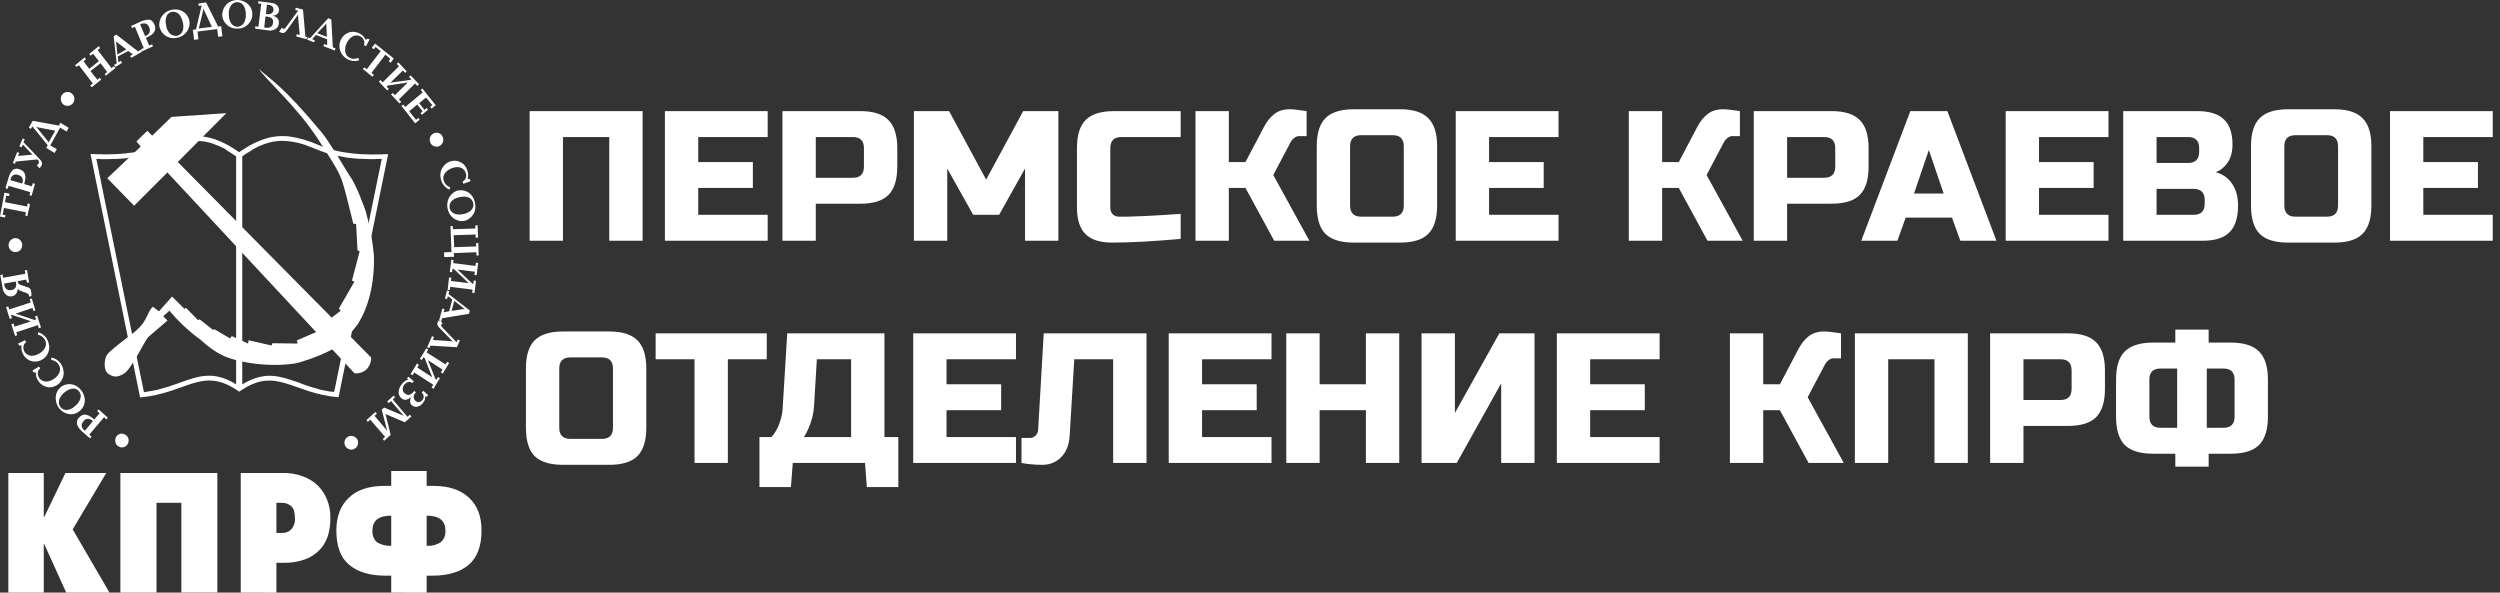 <svg width="270" height="64" viewBox="0 0 270 64" fill="none" xmlns="http://www.w3.org/2000/svg">
<rect x="0" y="0" width="270" height="64" fill="#333333" stroke="none"/>
<g clip-path="url(#clip0_864_4708)">
<path fill-rule="evenodd" clip-rule="evenodd" d="M12.55 47.17C12.6 47.088 12.667 47.017 12.745 46.961C12.824 46.906 12.912 46.867 13.006 46.847C13.099 46.828 13.195 46.828 13.289 46.847C13.382 46.867 13.471 46.905 13.549 46.961C13.633 47.008 13.706 47.074 13.763 47.152C13.82 47.231 13.861 47.321 13.882 47.416C13.919 47.613 13.88 47.816 13.772 47.984C13.721 48.068 13.654 48.14 13.574 48.195C13.494 48.251 13.404 48.288 13.309 48.305C13.214 48.325 13.116 48.326 13.021 48.306C12.926 48.287 12.835 48.249 12.755 48.193C12.675 48.141 12.607 48.071 12.556 47.989C12.505 47.908 12.471 47.816 12.458 47.72C12.423 47.531 12.455 47.336 12.55 47.17ZM10.175 45.312L10.751 44.648L10.493 44.402L10.642 44.214L10.921 44.459L11.384 44.875L11.642 45.103L11.493 45.291L11.235 45.063L9.642 46.943L9.882 47.17L9.734 47.34L9.476 47.131L8.9 46.628C8.661 46.436 8.471 46.188 8.345 45.905C8.294 45.769 8.284 45.621 8.317 45.479C8.349 45.337 8.423 45.208 8.529 45.11C8.609 45.007 8.711 44.923 8.826 44.864C8.935 44.807 9.056 44.775 9.179 44.77C9.333 44.794 9.483 44.839 9.624 44.904C9.824 45.018 10.01 45.155 10.179 45.312H10.175ZM10.027 45.482C9.955 45.4 9.865 45.336 9.765 45.294C9.656 45.238 9.533 45.218 9.412 45.237C9.325 45.256 9.242 45.292 9.168 45.344C9.095 45.397 9.033 45.463 8.985 45.54C8.916 45.611 8.867 45.699 8.841 45.795C8.815 45.891 8.813 45.993 8.836 46.09C8.907 46.264 9.023 46.416 9.172 46.527L10.027 45.482ZM8.126 43.831C8.328 43.674 8.493 43.473 8.607 43.241C8.692 43.072 8.73 42.882 8.716 42.692C8.698 42.531 8.634 42.379 8.532 42.255C8.44 42.14 8.317 42.054 8.179 42.009C8.004 41.952 7.817 41.952 7.642 42.009C7.396 42.078 7.168 42.201 6.974 42.37C6.753 42.54 6.574 42.76 6.451 43.014C6.378 43.187 6.346 43.375 6.36 43.563C6.387 43.715 6.45 43.858 6.543 43.979C6.624 44.074 6.724 44.15 6.836 44.203C6.948 44.255 7.07 44.282 7.193 44.282C7.548 44.255 7.881 44.094 8.126 43.831ZM8.589 44.398C8.392 44.565 8.156 44.676 7.904 44.72C7.634 44.764 7.358 44.732 7.105 44.626C6.828 44.524 6.583 44.347 6.398 44.112C6.212 43.877 6.09 43.595 6.045 43.296C5.989 43.023 6.008 42.74 6.102 42.479C6.185 42.226 6.334 42.002 6.534 41.831C6.733 41.661 6.975 41.549 7.232 41.51C7.5 41.46 7.776 41.487 8.031 41.586C8.306 41.699 8.549 41.882 8.737 42.117C8.931 42.344 9.065 42.618 9.126 42.913C9.183 43.191 9.163 43.48 9.069 43.747C8.973 44.009 8.805 44.236 8.585 44.402L8.589 44.398ZM3.505 40.021L4.211 39.583L4.342 39.793C4.271 39.843 4.212 39.908 4.167 39.983C4.123 40.059 4.095 40.143 4.084 40.23C4.063 40.424 4.109 40.618 4.215 40.78C4.308 40.931 4.443 41.05 4.604 41.12C4.776 41.205 4.97 41.232 5.158 41.196C5.403 41.147 5.636 41.05 5.844 40.91C6.106 40.733 6.312 40.482 6.437 40.187C6.483 40.049 6.497 39.901 6.478 39.756C6.459 39.612 6.408 39.473 6.328 39.352C6.238 39.217 6.12 39.104 5.982 39.022C5.843 38.94 5.689 38.891 5.529 38.879L5.547 38.615C5.758 38.653 5.959 38.734 6.138 38.855C6.316 38.975 6.469 39.133 6.586 39.316C6.736 39.543 6.831 39.803 6.865 40.075C6.907 40.361 6.861 40.652 6.734 40.91C6.615 41.175 6.428 41.402 6.194 41.568C5.96 41.72 5.693 41.81 5.416 41.832C5.135 41.834 4.859 41.757 4.617 41.61C4.375 41.463 4.178 41.251 4.045 40.997C3.918 40.759 3.861 40.49 3.879 40.22H3.618L3.505 40.021ZM1.968 37.1L2.71 36.739L2.823 36.966C2.748 37.009 2.684 37.069 2.636 37.141C2.587 37.213 2.556 37.295 2.544 37.382C2.503 37.568 2.529 37.764 2.618 37.931C2.689 38.092 2.814 38.221 2.971 38.293C3.14 38.39 3.333 38.437 3.526 38.427C3.777 38.4 4.018 38.316 4.233 38.181C4.514 38.036 4.742 37.803 4.883 37.516C4.945 37.384 4.974 37.239 4.967 37.093C4.96 36.947 4.918 36.806 4.844 36.681C4.763 36.539 4.652 36.418 4.519 36.325C4.387 36.233 4.236 36.172 4.077 36.146L4.113 35.882C4.319 35.937 4.512 36.034 4.681 36.168C4.85 36.301 4.991 36.469 5.095 36.659C5.224 36.905 5.3 37.176 5.317 37.454C5.324 37.741 5.253 38.024 5.112 38.271C4.973 38.522 4.767 38.726 4.519 38.861C4.274 38.996 3.998 39.061 3.72 39.048C3.446 39.048 3.179 38.955 2.961 38.785C2.716 38.62 2.528 38.381 2.424 38.101C2.311 37.86 2.278 37.587 2.332 37.324L2.053 37.306L1.968 37.1ZM3.356 34.7L1.279 34.006L1.187 34.024L1.297 34.364L1.06 34.444L0.95 34.122L0.767 33.514L0.654 33.175L0.894 33.099L1.003 33.42L3.321 32.661L3.208 32.318L3.431 32.242L3.54 32.582L3.724 33.189L3.833 33.511L3.611 33.587L3.505 33.254L1.689 33.876L3.745 34.559L3.893 34.501L3.784 34.18L4.024 34.086L4.116 34.425L4.321 35.033L4.43 35.372L4.19 35.448L4.098 35.108L1.767 35.886L1.858 36.207L1.636 36.283L1.526 35.962L1.321 35.336L1.23 35.015L1.47 34.939L1.562 35.282L3.356 34.7ZM0.336 30.001L2.745 29.564L2.671 29.202L2.911 29.163L2.985 29.524L3.077 30.149L3.152 30.493L2.911 30.529L2.826 30.196L1.929 30.363C1.923 30.414 1.929 30.466 1.945 30.516C1.96 30.565 1.986 30.61 2.021 30.648C2.09 30.712 2.172 30.757 2.261 30.782L3.06 31.046C3.142 31.076 3.214 31.13 3.267 31.201C3.319 31.272 3.351 31.358 3.356 31.447C3.396 31.621 3.409 31.8 3.395 31.978L3.155 32.036V31.996C3.148 31.989 3.143 31.98 3.14 31.97C3.137 31.959 3.136 31.949 3.137 31.939C3.12 31.863 3.099 31.805 3.063 31.787C2.987 31.705 2.891 31.646 2.784 31.617L2.261 31.429C2.192 31.413 2.128 31.38 2.074 31.334C2.019 31.289 1.976 31.231 1.947 31.165H1.929C1.931 31.283 1.906 31.399 1.855 31.505C1.816 31.629 1.745 31.74 1.65 31.826C1.553 31.92 1.429 31.98 1.297 31.996C1.148 32.031 0.992 32.017 0.851 31.957C0.71 31.889 0.588 31.784 0.498 31.653C0.382 31.485 0.307 31.29 0.279 31.085L0.092 30.044L0.035 29.701L0.279 29.64L0.336 30.001ZM0.449 30.627C0.484 31.14 0.728 31.386 1.191 31.328C1.293 31.327 1.393 31.298 1.482 31.245C1.57 31.192 1.642 31.116 1.692 31.024C1.768 30.823 1.768 30.6 1.692 30.399L0.449 30.627ZM1.689 25.718C1.787 25.72 1.884 25.742 1.974 25.785C2.063 25.827 2.143 25.888 2.208 25.964C2.275 26.033 2.326 26.117 2.358 26.209C2.39 26.3 2.403 26.398 2.395 26.495C2.396 26.594 2.377 26.693 2.338 26.784C2.3 26.876 2.244 26.958 2.173 27.026C2.101 27.095 2.016 27.147 1.924 27.18C1.832 27.213 1.733 27.226 1.636 27.218C1.541 27.221 1.447 27.202 1.36 27.162C1.273 27.123 1.196 27.064 1.134 26.99C1.065 26.918 1.011 26.832 0.976 26.737C0.941 26.643 0.925 26.542 0.929 26.441C0.93 26.342 0.951 26.245 0.993 26.157C1.034 26.068 1.095 25.989 1.169 25.927C1.237 25.857 1.318 25.802 1.407 25.766C1.497 25.73 1.593 25.713 1.689 25.718ZM3.102 22.663L3.028 22.985L2.971 23.325L2.731 23.289L2.805 22.927L0.428 22.457L0.279 23.18L0.594 23.238L0.537 23.495L0 23.386L0.48 20.806L1.018 20.918L0.982 21.181L0.668 21.124L0.537 21.832L2.929 22.306L2.985 21.962L3.226 22.02L3.18 22.363L3.102 22.663ZM2.614 19.88L3.448 20.126L3.54 19.783L3.78 19.859L3.671 20.198L3.505 20.824L3.413 21.145L3.18 21.073L3.272 20.751L0.926 20.068L0.834 20.39L0.594 20.332L0.685 19.989L0.908 19.266C0.977 18.963 1.11 18.679 1.297 18.434C1.398 18.328 1.53 18.257 1.672 18.229C1.815 18.202 1.963 18.221 2.095 18.283C2.221 18.32 2.34 18.377 2.448 18.453C2.547 18.533 2.623 18.637 2.671 18.756C2.727 18.901 2.753 19.056 2.745 19.212C2.721 19.438 2.677 19.662 2.614 19.88ZM2.392 19.822C2.43 19.717 2.457 19.608 2.473 19.497C2.468 19.369 2.429 19.244 2.36 19.136C2.237 18.999 2.075 18.907 1.897 18.872C1.807 18.841 1.711 18.834 1.617 18.85C1.524 18.867 1.435 18.906 1.36 18.966C1.227 19.096 1.142 19.27 1.12 19.457L2.392 19.822ZM3.487 16.692L2.473 15.611L2.335 15.904L2.095 15.81L2.448 14.957L2.671 15.051L2.54 15.355L4.264 17.162C4.363 17.254 4.444 17.363 4.505 17.484C4.53 17.541 4.543 17.602 4.543 17.665C4.543 17.727 4.53 17.788 4.505 17.845C4.451 17.971 4.368 18.081 4.264 18.167L3.968 17.845C4.098 17.769 4.173 17.693 4.19 17.617C4.208 17.562 4.211 17.503 4.198 17.446C4.185 17.389 4.156 17.337 4.116 17.296L4.024 17.22L1.706 17.448L1.615 17.693L1.392 17.599L1.855 16.425L2.077 16.519L1.947 16.84L3.466 16.707L3.558 16.725L3.575 16.707L3.487 16.692ZM3.533 13.049L6.36 13.562L6.526 13.258L7.419 13.808L7.197 14.205L6.49 13.79L5.43 15.705L6.137 16.103L5.897 16.522L4.989 15.973L5.155 15.687L3.487 13.638L3.339 13.923L3.116 13.79L3.282 13.486L3.533 13.049ZM3.978 13.772L5.257 15.366L5.964 14.115L4.003 13.736L3.886 13.674L3.869 13.692L3.978 13.772ZM7.773 10.121C7.85 10.182 7.912 10.26 7.957 10.348C8.002 10.437 8.027 10.535 8.031 10.634C8.037 10.734 8.024 10.833 7.993 10.928C7.961 11.022 7.912 11.109 7.847 11.184C7.715 11.328 7.535 11.417 7.342 11.431C7.149 11.445 6.959 11.384 6.808 11.259C6.667 11.119 6.581 10.93 6.568 10.728C6.557 10.633 6.566 10.536 6.595 10.444C6.623 10.352 6.671 10.268 6.734 10.197C6.799 10.119 6.878 10.056 6.968 10.011C7.057 9.965 7.154 9.939 7.253 9.933C7.348 9.922 7.444 9.933 7.534 9.966C7.624 9.998 7.706 10.051 7.773 10.121ZM9.776 7.674L10.518 8.621L10.78 8.393L10.928 8.603L10.67 8.812L10.168 9.21L9.91 9.42L9.744 9.228L10.023 9.018L8.522 7.045L8.267 7.229L8.101 7.038L8.38 6.828L8.882 6.409L9.14 6.199L9.288 6.409L9.027 6.618L9.638 7.435L10.677 6.6L10.048 5.805L9.79 6.015L9.642 5.827L9.9 5.617L10.401 5.198L10.659 4.988L10.825 5.198L10.546 5.407L12.048 7.359L12.306 7.15L12.472 7.338L12.193 7.565L11.691 7.963L11.433 8.173L11.306 8.003L11.567 7.775L10.861 6.828L9.776 7.674ZM13.853 5.505L12.719 6.109L12.793 6.734L13.072 6.564L13.182 6.792L12.458 7.229L12.327 7.001L12.606 6.85L12.274 3.911L12.571 3.741L14.906 5.548L15.203 5.379L15.312 5.606L14.164 6.25L14.055 6.04L14.351 5.87L13.853 5.505ZM12.535 4.518L12.684 5.885L13.648 5.335L12.557 4.5L12.518 4.406L12.5 4.424L12.535 4.518ZM15.761 4.103L16.114 4.919L16.429 4.786L16.521 5.013L16.206 5.147L15.63 5.411L15.316 5.563L15.224 5.335L15.521 5.183L14.57 2.892L14.256 3.043L14.164 2.798L14.486 2.657L15.171 2.335C15.452 2.207 15.754 2.135 16.061 2.125C16.32 2.125 16.524 2.296 16.673 2.639C16.725 2.752 16.756 2.875 16.765 3C16.778 3.131 16.752 3.264 16.69 3.38C16.619 3.521 16.518 3.645 16.393 3.741C16.205 3.884 15.997 3.998 15.775 4.077L15.761 4.103ZM15.669 3.893C15.778 3.866 15.88 3.814 15.966 3.741C16.069 3.661 16.141 3.548 16.171 3.419C16.209 3.237 16.176 3.046 16.079 2.888C16.048 2.797 15.994 2.716 15.923 2.652C15.851 2.589 15.765 2.546 15.673 2.527C15.487 2.509 15.3 2.548 15.136 2.639L15.669 3.893ZM17.948 2.83C18.004 3.084 18.111 3.323 18.262 3.531C18.384 3.676 18.546 3.78 18.725 3.831C18.875 3.884 19.036 3.89 19.188 3.85C19.329 3.805 19.457 3.724 19.559 3.615C19.679 3.472 19.758 3.298 19.785 3.112C19.819 2.852 19.8 2.587 19.729 2.335C19.66 2.076 19.547 1.832 19.397 1.612C19.284 1.465 19.128 1.359 18.951 1.308C18.764 1.244 18.559 1.255 18.379 1.34C18.199 1.424 18.058 1.576 17.983 1.764C17.854 2.098 17.848 2.47 17.966 2.809L17.948 2.83ZM17.241 3.022C17.183 2.765 17.189 2.498 17.259 2.245C17.334 1.967 17.482 1.716 17.687 1.518C17.897 1.306 18.159 1.156 18.446 1.084C18.737 1.003 19.043 0.997 19.337 1.066C19.601 1.137 19.844 1.273 20.043 1.464C20.225 1.656 20.358 1.891 20.432 2.147C20.5 2.402 20.494 2.672 20.414 2.924C20.343 3.189 20.201 3.428 20.004 3.615C19.795 3.828 19.532 3.98 19.245 4.052C18.956 4.143 18.647 4.15 18.354 4.07C18.09 3.999 17.848 3.863 17.648 3.672C17.464 3.485 17.33 3.252 17.259 2.997L17.241 3.022ZM22.259 0.267L23.555 2.866L23.887 2.83L24.018 3.915L23.562 3.976L23.453 3.141L21.333 3.409L21.425 4.244L20.962 4.301L20.831 3.217L21.167 3.177L21.778 0.596L21.463 0.633L21.428 0.387L21.782 0.329L22.259 0.267ZM21.951 1.084L21.467 3.072L22.88 2.903L22.025 1.063L21.986 0.929H21.951V1.084ZM24.714 1.576C24.709 1.837 24.76 2.096 24.862 2.335C24.933 2.51 25.057 2.657 25.216 2.754C25.34 2.842 25.488 2.89 25.64 2.892C25.791 2.885 25.938 2.839 26.067 2.758C26.226 2.653 26.349 2.5 26.42 2.321C26.519 2.075 26.564 1.809 26.551 1.543C26.551 1.283 26.5 1.025 26.403 0.784C26.326 0.608 26.204 0.457 26.049 0.347C25.912 0.272 25.76 0.231 25.604 0.228C25.483 0.231 25.364 0.262 25.255 0.317C25.146 0.373 25.051 0.452 24.975 0.549C24.766 0.846 24.673 1.212 24.714 1.576ZM24.007 1.576C24.007 1.323 24.071 1.074 24.191 0.853C24.321 0.604 24.514 0.394 24.749 0.246C25.011 0.096 25.304 0.012 25.604 5.72004e-07C25.9 -0 26.192 0.072 26.456 0.21C26.7 0.343 26.904 0.54 27.049 0.781C27.179 0.999 27.25 1.248 27.254 1.504C27.265 1.77 27.2 2.034 27.067 2.263C26.933 2.511 26.737 2.719 26.498 2.863C26.24 3.018 25.946 3.096 25.647 3.09C25.348 3.103 25.052 3.034 24.788 2.892C24.553 2.752 24.356 2.556 24.212 2.321C24.072 2.099 23.994 1.841 23.99 1.576H24.007ZM29.459 1.688V1.706C29.649 1.739 29.824 1.831 29.961 1.97C30.025 2.046 30.072 2.136 30.097 2.233C30.123 2.33 30.127 2.431 30.109 2.53C30.106 2.654 30.072 2.775 30.01 2.881C29.948 2.987 29.86 3.076 29.756 3.137C29.519 3.278 29.241 3.329 28.971 3.282L27.558 3.094V2.845L27.911 2.892L28.208 0.408L27.872 0.372L27.911 0.134L29.254 0.304C29.518 0.314 29.768 0.422 29.961 0.607C30.071 0.742 30.135 0.909 30.144 1.084C30.127 1.25 30.055 1.404 29.939 1.522C29.799 1.637 29.622 1.696 29.441 1.688H29.459ZM28.533 2.96L28.791 3C28.953 3.023 29.118 2.984 29.254 2.892C29.323 2.849 29.381 2.787 29.42 2.714C29.459 2.641 29.478 2.559 29.477 2.476C29.508 2.384 29.51 2.284 29.483 2.191C29.456 2.097 29.4 2.015 29.325 1.956C29.193 1.868 29.04 1.817 28.883 1.807L28.678 1.768L28.533 2.96ZM28.721 1.515L28.925 1.533C29.001 1.544 29.077 1.54 29.151 1.52C29.224 1.5 29.293 1.465 29.353 1.417C29.409 1.376 29.456 1.321 29.488 1.259C29.521 1.196 29.538 1.126 29.54 1.055C29.549 0.936 29.514 0.817 29.441 0.723C29.389 0.665 29.326 0.618 29.255 0.586C29.185 0.553 29.109 0.536 29.031 0.535L28.826 0.499L28.721 1.515ZM32.186 1.551L32.13 1.666L30.96 3.3C30.896 3.38 30.821 3.45 30.738 3.51C30.692 3.54 30.639 3.56 30.585 3.566C30.53 3.572 30.475 3.565 30.423 3.546C30.324 3.517 30.23 3.472 30.144 3.412L30.459 2.975C30.473 3.006 30.494 3.034 30.52 3.057C30.545 3.08 30.575 3.098 30.607 3.109C30.661 3.117 30.715 3.106 30.762 3.078C30.809 3.051 30.845 3.008 30.865 2.957L32.201 1.149L31.886 1.074L31.943 0.828L32.278 0.922L32.724 1.034L32.981 3.954L33.278 4.03L33.204 4.258L31.982 3.936L32.056 3.691L32.37 3.784L32.183 1.699L32.201 1.587L32.186 1.551ZM35.331 4.247L34.126 3.774L33.706 4.229L34.002 4.341L33.911 4.569L33.094 4.247L33.169 4.019L33.483 4.131L35.447 1.963L35.78 2.096L35.946 5.111L36.242 5.227L36.151 5.454L34.928 4.988L35.02 4.742L35.334 4.876L35.331 4.247ZM35.221 2.577L34.271 3.586L35.299 3.976L35.243 2.592L35.26 2.498H35.243L35.221 2.577ZM39.913 4.265L39.525 4.988L39.302 4.876C39.339 4.796 39.358 4.708 39.358 4.619C39.358 4.531 39.339 4.443 39.302 4.363C39.242 4.182 39.116 4.033 38.949 3.947C38.798 3.855 38.622 3.814 38.447 3.831C38.249 3.849 38.062 3.928 37.91 4.059C37.714 4.217 37.556 4.419 37.447 4.648C37.305 4.935 37.247 5.258 37.281 5.577C37.301 5.72 37.356 5.856 37.44 5.972C37.524 6.088 37.634 6.181 37.762 6.242C37.905 6.317 38.064 6.356 38.224 6.356C38.385 6.356 38.544 6.317 38.687 6.242L38.797 6.506C38.594 6.576 38.379 6.604 38.166 6.588C37.952 6.572 37.744 6.512 37.553 6.412C37.309 6.283 37.099 6.094 36.942 5.863C36.777 5.637 36.68 5.367 36.663 5.086C36.646 4.797 36.703 4.51 36.829 4.251C36.959 4.001 37.152 3.792 37.387 3.644C37.62 3.502 37.887 3.429 38.157 3.434C38.447 3.449 38.728 3.539 38.974 3.698C39.202 3.843 39.383 4.054 39.493 4.305L39.715 4.171L39.913 4.265ZM39.726 7.88L39.468 7.67L39.189 7.461L39.355 7.269L39.613 7.479L41.115 5.523L40.56 5.068L40.376 5.313L40.154 5.162L40.507 4.706L42.528 6.318L42.196 6.774L41.973 6.604L42.157 6.358L41.62 5.903L40.118 7.876L40.376 8.086L40.228 8.295L39.949 8.068L39.726 7.88ZM42.175 8.924L44.344 8.621L44.418 8.545L44.164 8.314L44.347 8.144L44.57 8.371L45.015 8.845L45.255 9.091L45.068 9.279L44.828 9.015L43.086 10.739L43.326 11.003L43.143 11.173L42.902 10.909L42.475 10.453L42.234 10.208L42.418 10.038L42.641 10.284L44.033 8.917L41.881 9.239L41.751 9.355L41.991 9.6L41.825 9.77L41.584 9.524L41.157 9.069L40.917 8.805L41.083 8.635L41.323 8.899L43.09 7.153L42.849 6.907L43.015 6.738L43.256 6.983L43.701 7.457L43.923 7.703L43.757 7.873L43.517 7.609L42.175 8.924ZM46.011 10.537L45.27 11.144L45.845 11.867L46.086 11.657L46.234 11.845L45.566 12.394L45.418 12.225L45.64 12.015L45.065 11.292L44.192 12.015L44.934 12.944L45.174 12.734L45.322 12.922L44.842 13.32L43.358 11.44L43.542 11.288L43.764 11.552L45.655 9.976L45.432 9.712L45.616 9.561L47.061 11.368L46.616 11.729L46.467 11.541L46.69 11.353L46.011 10.537ZM47.495 15.752C47.325 15.846 47.126 15.867 46.941 15.81C46.846 15.785 46.758 15.739 46.681 15.677C46.604 15.615 46.541 15.537 46.495 15.449C46.403 15.267 46.382 15.056 46.439 14.86C46.468 14.764 46.516 14.677 46.58 14.601C46.644 14.526 46.722 14.465 46.81 14.422C46.894 14.375 46.986 14.345 47.081 14.335C47.177 14.325 47.273 14.335 47.365 14.364C47.548 14.424 47.701 14.554 47.791 14.728C47.881 14.902 47.9 15.105 47.845 15.293C47.82 15.394 47.775 15.488 47.711 15.569C47.648 15.65 47.568 15.716 47.478 15.763L47.495 15.752ZM50.813 19.566L50.036 19.851L49.961 19.606C50.038 19.571 50.107 19.521 50.165 19.459C50.222 19.397 50.267 19.324 50.297 19.244C50.334 19.154 50.352 19.058 50.352 18.96C50.352 18.863 50.334 18.767 50.297 18.677C50.245 18.503 50.141 18.35 50 18.239C49.841 18.129 49.655 18.064 49.463 18.051C49.221 18.037 48.978 18.083 48.757 18.185C48.458 18.293 48.199 18.492 48.015 18.756C47.938 18.876 47.892 19.013 47.879 19.155C47.866 19.297 47.887 19.441 47.941 19.573C47.996 19.728 48.088 19.868 48.207 19.98C48.326 20.091 48.47 20.173 48.626 20.216L48.534 20.48C48.339 20.396 48.162 20.272 48.016 20.115C47.869 19.959 47.756 19.773 47.683 19.569C47.581 19.304 47.542 19.018 47.569 18.734C47.6 18.456 47.709 18.192 47.884 17.975C48.053 17.746 48.282 17.569 48.544 17.465C48.806 17.361 49.091 17.334 49.368 17.386C49.629 17.446 49.871 17.57 50.075 17.748C50.283 17.955 50.431 18.218 50.502 18.507C50.576 18.766 50.576 19.042 50.502 19.302L50.76 19.36L50.813 19.566ZM49.665 21.29C49.415 21.333 49.176 21.422 48.958 21.554C48.804 21.665 48.682 21.816 48.605 21.991C48.547 22.136 48.534 22.294 48.566 22.447C48.592 22.603 48.663 22.748 48.771 22.862C48.9 22.991 49.059 23.082 49.234 23.126C49.49 23.183 49.755 23.183 50.011 23.126C50.265 23.088 50.507 22.991 50.718 22.841C50.88 22.739 51.004 22.585 51.071 22.403C51.128 22.259 51.141 22.1 51.106 21.948C51.083 21.823 51.033 21.705 50.959 21.603C50.885 21.5 50.789 21.417 50.679 21.359C50.352 21.214 49.987 21.193 49.647 21.301L49.665 21.29ZM49.534 20.567C49.796 20.523 50.065 20.551 50.313 20.648C50.561 20.744 50.78 20.906 50.947 21.116C51.134 21.352 51.255 21.634 51.3 21.933C51.373 22.228 51.361 22.538 51.265 22.826C51.176 23.086 51.021 23.316 50.816 23.495C50.624 23.677 50.387 23.802 50.131 23.856C49.876 23.905 49.612 23.879 49.371 23.78C49.11 23.69 48.878 23.526 48.704 23.307C48.516 23.072 48.388 22.793 48.333 22.495C48.278 22.197 48.297 21.889 48.389 21.601C48.475 21.336 48.629 21.1 48.834 20.918C49.026 20.738 49.261 20.614 49.516 20.56L49.534 20.567ZM48.997 25.403L49.053 26.694L51.428 26.618L51.41 26.256H51.668V26.578L51.686 27.243L51.703 27.583L51.463 27.601L51.445 27.24L49.018 27.334L49.036 27.731L47.976 27.767L47.958 27.254L48.757 27.218L48.665 24.771L48.647 24.431L48.909 24.413V24.756L51.336 24.68V24.341L51.576 24.323L51.594 24.662L51.611 25.306L51.629 25.667H51.371V25.328L48.997 25.403ZM49.424 29.119L51.018 30.637L51.11 30.655L51.166 30.294L51.406 30.33L51.368 30.67L51.293 31.295L51.237 31.657L50.997 31.617L51.032 31.277L48.622 30.974L48.587 31.313L48.347 31.295L48.386 30.934L48.46 30.308L48.499 29.969L48.739 29.987L48.704 30.348L50.615 30.576L49.022 29.058L48.873 29.04L48.817 29.401L48.576 29.365L48.615 29.025L48.707 28.382L48.742 28.042L48.983 28.078L48.944 28.418L51.353 28.722L51.392 28.378L51.633 28.396L51.597 28.736L51.523 29.379L51.484 29.719L51.244 29.701L51.279 29.34L49.424 29.119ZM48.516 33.616L48.849 32.343L48.368 31.982L48.294 32.286L48.05 32.242L48.273 31.371L48.513 31.429L48.439 31.751L50.739 33.533L50.647 33.894L47.753 34.368L47.661 34.689L47.421 34.613L47.774 33.323L47.997 33.381L47.923 33.721L48.516 33.616ZM50.127 33.33L49.068 32.495L48.771 33.58L50.106 33.37L50.216 33.388V33.37L50.127 33.33ZM48.905 36.869L48.813 36.793L47.421 35.369C47.353 35.29 47.297 35.201 47.255 35.105C47.235 35.053 47.227 34.998 47.23 34.942C47.233 34.887 47.247 34.832 47.273 34.783C47.319 34.69 47.375 34.601 47.439 34.519L47.81 34.917C47.776 34.925 47.745 34.942 47.719 34.965C47.694 34.988 47.674 35.018 47.661 35.051C47.623 35.127 47.661 35.221 47.753 35.336L49.311 36.966L49.442 36.663L49.665 36.757L49.534 37.06L49.347 37.498L46.492 37.328L46.361 37.592L46.139 37.498L46.658 36.301L46.881 36.413L46.75 36.717L48.788 36.851L48.898 36.891L48.905 36.869ZM46.216 38.897L47.032 40.946L47.124 41.004L47.312 40.718L47.517 40.852L47.329 41.138L46.997 41.687L46.831 41.991L46.608 41.857L46.796 41.553L44.736 40.227L44.549 40.53L44.344 40.397L44.531 40.093L44.863 39.544L45.029 39.258L45.234 39.392L45.068 39.696L46.679 40.74L45.867 38.676L45.736 38.582L45.552 38.886L45.347 38.752L45.531 38.467L45.863 37.917L46.029 37.614L46.252 37.747L46.064 38.051L48.121 39.359L48.304 39.074L48.509 39.208L48.322 39.511L47.99 40.06L47.824 40.346L47.619 40.212L47.785 39.909L46.216 38.897ZM44.754 42.215L44.92 42.367L44.828 42.479C44.773 42.539 44.731 42.611 44.706 42.69C44.68 42.769 44.671 42.852 44.679 42.934C44.689 43.014 44.716 43.091 44.757 43.16C44.799 43.228 44.854 43.287 44.92 43.332C44.975 43.373 45.038 43.403 45.105 43.419C45.172 43.435 45.241 43.438 45.308 43.426C45.432 43.381 45.541 43.302 45.623 43.198C45.674 43.139 45.712 43.069 45.735 42.994C45.758 42.919 45.764 42.839 45.754 42.761C45.731 42.619 45.658 42.49 45.549 42.399L45.715 42.211L46.234 42.667L46.086 42.855L45.92 42.797C45.936 42.937 45.919 43.079 45.87 43.211C45.822 43.343 45.743 43.461 45.64 43.556C45.505 43.742 45.308 43.871 45.086 43.917C44.998 43.945 44.905 43.952 44.815 43.935C44.724 43.919 44.639 43.88 44.566 43.823C44.494 43.782 44.431 43.725 44.383 43.657C44.335 43.588 44.302 43.509 44.287 43.426C44.275 43.27 44.301 43.114 44.361 42.97L44.418 42.894L44.4 42.876L44.326 42.952C44.18 43.055 44.017 43.132 43.846 43.18C43.686 43.194 43.527 43.147 43.401 43.046C43.298 42.973 43.214 42.877 43.153 42.765C43.092 42.654 43.056 42.53 43.047 42.403C43.052 42.034 43.199 41.682 43.457 41.423C43.622 41.21 43.85 41.056 44.107 40.986L43.941 40.874L44.107 40.686L44.683 41.178L44.535 41.365C44.411 41.273 44.258 41.233 44.107 41.253C43.93 41.301 43.773 41.408 43.662 41.557C43.543 41.706 43.484 41.896 43.496 42.088C43.505 42.179 43.535 42.266 43.583 42.342C43.632 42.418 43.698 42.481 43.775 42.526C43.845 42.588 43.931 42.629 44.022 42.646C44.113 42.662 44.208 42.653 44.294 42.62C44.429 42.549 44.55 42.452 44.648 42.334L44.754 42.215ZM41.638 44.72L42.192 46.975L41.486 47.601L41.337 47.413L41.595 47.185L39.984 45.327L39.726 45.555L39.578 45.363L39.836 45.135L40.298 44.716L40.556 44.488L40.705 44.68L40.447 44.908L41.818 46.52L41.224 44.243L41.482 44.015L43.602 44.908L42.231 43.314L41.973 43.541L41.825 43.35L42.083 43.122L42.266 42.952L42.507 42.724L42.673 42.913L42.415 43.14L44.008 45.016L44.266 44.788L44.432 44.98L44.174 45.208L43.729 45.605L41.638 44.72ZM37.299 48.19C37.202 48.018 37.176 47.814 37.225 47.622C37.247 47.524 37.29 47.432 37.351 47.354C37.412 47.275 37.49 47.211 37.578 47.167C37.662 47.119 37.754 47.09 37.849 47.08C37.945 47.07 38.041 47.08 38.133 47.109C38.315 47.157 38.473 47.271 38.578 47.431C38.674 47.603 38.701 47.806 38.652 47.998C38.63 48.096 38.587 48.188 38.526 48.267C38.465 48.346 38.387 48.409 38.299 48.454C38.218 48.508 38.126 48.543 38.03 48.556C37.934 48.569 37.836 48.56 37.744 48.529C37.562 48.475 37.406 48.356 37.302 48.193L37.299 48.19Z" fill="white"/>
<path fill-rule="evenodd" clip-rule="evenodd" d="M11.575 38.297C11.249 38.734 11.119 40.035 11.744 40.404C12.232 40.7 12.603 40.827 13.405 40.342C14.207 39.858 15.648 36.728 16.051 36.366L18.086 34.617C18.051 34.577 17.878 34.4 17.623 34.147C17.666 34.107 18.252 33.623 18.298 33.554C19.294 34.744 20.43 35.804 21.679 36.71C21.782 36.786 23.135 38.156 24.799 38.687C27.763 39.652 31.204 39.489 32.37 39.135C33.603 38.774 35.72 37.971 36.493 37.328C37.274 36.646 37.984 35.884 38.613 35.054C40.065 32.817 40.479 29.773 40.38 27.543C40.231 25.913 39.926 24.301 39.468 22.732C39.422 22.58 38.451 19.869 37.776 19.009C37.638 18.832 35.638 15.394 34.797 14.371C30.533 9.217 29.145 8.552 27.968 7.453C28.675 8.581 32.059 11.483 34.356 15.044C35.561 16.913 36.564 18.398 36.946 19.537C37.327 20.675 38.069 23.856 38.157 24.156L38.461 24.2L38.613 27.037L38.843 27.145L38.013 30.301L38.27 30.427L36.603 33.319L36.797 33.561L34.296 35.466L34.395 35.759L32.049 36.767L32.148 37.104L29.42 37.068L29.325 37.313L26.852 36.746L26.795 37.107L25.029 36.294L24.841 36.547L23.135 35.542L23.022 35.64L21.552 34.483L21.396 34.584L20.079 33.236L19.927 33.366L18.584 32.025L17.171 33.623L16.5 33.124C15.761 33.876 16.023 34.74 14.245 36.081C12.412 37.465 11.815 37.971 11.575 38.297Z" fill="white"/>
<path fill-rule="evenodd" clip-rule="evenodd" d="M24.445 12.221L19.199 17.495L40.09 38.619C40.091 38.858 40.045 39.094 39.956 39.315C39.867 39.536 39.736 39.737 39.57 39.905C39.395 40.06 39.19 40.177 38.969 40.247C38.748 40.317 38.515 40.34 38.284 40.314L18.079 18.626L14.486 22.219L11.588 19.252L15.192 15.829L14.74 15.275L15.899 14.126L16.439 14.65L18.524 12.622L24.445 12.221Z" fill="white"/>
<path fill-rule="evenodd" clip-rule="evenodd" d="M24.399 16.146L24.233 16.052L24.05 15.958L23.862 15.883L23.696 15.789L23.513 15.713L23.347 15.655L23.18 15.597L23.032 15.521L22.866 15.481L22.718 15.423L22.552 15.384L22.403 15.348L22.258 15.329L22.11 15.29L21.962 15.272L21.831 15.254L21.683 15.236H21.534L21.403 15.217H20.972L20.842 15.236H20.711L20.562 15.254L20.471 15.272H20.379L20.287 15.29L20.195 15.308H20.103L20.011 15.326L19.919 15.344L19.828 15.362L19.736 15.38L19.644 15.398L19.552 15.416L19.46 15.452L19.368 15.47L19.276 15.489L19.185 15.507L19.079 15.543L18.987 15.561L18.895 15.601L18.803 15.637L18.694 15.655L18.602 15.694L18.51 15.731L18.397 15.77L18.305 15.807L18.213 15.846L18.104 15.883L18.012 15.922L17.902 15.958L17.793 16.016L17.701 16.056L17.591 16.092L17.482 16.132L17.241 16.226L17.001 16.32L16.761 16.414L16.521 16.49L16.28 16.566L16.04 16.642L15.8 16.699L15.56 16.775L15.319 16.811L15.062 16.869L14.821 16.927L14.581 16.963L14.323 17.003L14.083 17.039L13.843 17.057L13.585 17.093L13.344 17.111L13.104 17.13L12.846 17.148L12.606 17.166H12.09L11.85 17.184H10.885L10.663 17.166H10.405L15.546 42.359L15.991 42.283L16.418 42.208L16.846 42.132L17.234 42.038L17.588 41.926L17.941 41.832L18.294 41.72L18.63 41.604L19.298 41.376L19.612 41.264L20.241 41.036L20.555 40.943L20.852 40.849L21.167 40.773L21.481 40.697L21.778 40.639L22.113 40.599L22.428 40.581H22.76L23.092 40.599L23.424 40.657L23.756 40.733L24.11 40.827L24.442 40.961L24.795 41.112L25.148 41.3L25.502 41.51V16.887L25.297 16.754L25.074 16.602L24.887 16.49L24.682 16.356L24.495 16.244L24.399 16.146ZM27.272 16.146L27.456 16.052L27.639 15.958L27.826 15.864L27.993 15.789L28.159 15.713L28.325 15.655L28.491 15.579L28.657 15.521L28.823 15.481L28.971 15.423L29.12 15.384L29.286 15.348L29.434 15.308L29.582 15.29L29.713 15.272L29.862 15.254L30.01 15.236L30.158 15.217H30.703L30.851 15.236H30.982L31.112 15.254H31.204L31.296 15.272L31.388 15.29H31.497L31.589 15.308L31.681 15.326L31.773 15.344L31.865 15.362L31.939 15.38L32.049 15.398L32.14 15.416L32.232 15.434L32.324 15.47L32.511 15.51L32.603 15.546L32.695 15.564L32.787 15.604L32.879 15.622L32.971 15.658L33.08 15.698L33.172 15.734L33.264 15.774L33.373 15.81L33.465 15.85L33.575 15.886L33.667 15.926L33.776 15.962L33.868 15.998L33.978 16.056L34.087 16.092L34.197 16.132L34.437 16.226L34.66 16.32L34.9 16.396L35.14 16.49L35.38 16.566L35.638 16.642L36.122 16.754L36.362 16.811L36.62 16.869L36.861 16.905L37.101 16.963L37.359 17.003L37.599 17.039L37.839 17.057L38.097 17.093L38.337 17.111L38.578 17.13L38.818 17.148H39.076L39.316 17.166H39.556L39.797 17.184H40.503L40.726 17.166H41.228L36.094 42.316H36.076L35.684 42.291L35.257 42.215L34.85 42.139L34.462 42.045L34.108 41.933L33.755 41.839L33.402 41.727L33.048 41.611L32.716 41.499L32.402 41.365L32.087 41.25L31.773 41.156L31.459 41.044L31.144 40.95L30.847 40.856L30.533 40.78L30.218 40.704L29.904 40.646L29.59 40.606L29.275 40.588H28.943L28.611 40.606L28.279 40.664L27.925 40.74L27.593 40.834L27.24 40.968L26.887 41.12L26.533 41.307L26.163 41.517V16.887L26.367 16.735L26.774 16.472L26.979 16.36L27.162 16.248L27.272 16.146ZM25.827 16.432C28.053 14.896 29.664 14.574 31.165 14.726C32.292 14.881 33.391 15.2 34.43 15.673C36.804 16.696 39.546 16.757 41.92 16.642L36.56 42.909C31.519 42.453 29.904 39.609 26.085 42.132L25.827 42.301L25.587 42.132C21.785 39.601 20.156 42.453 15.132 42.927L9.772 16.627C12.126 16.739 14.871 16.703 17.263 15.658C18.288 15.189 19.377 14.881 20.492 14.744C22.008 14.574 23.622 14.896 25.827 16.432Z" fill="white"/>
<path fill-rule="evenodd" clip-rule="evenodd" d="M0.901 64V51.082H4.727V55.838H4.777L7.066 51.082H11.475L7.85 57.172L11.825 64H7.151L4.777 58.755H4.727V64H0.901ZM13.002 64V51.082H23.474V63.997H19.587V54.306H16.902V64H13.002ZM26 64V51.082H30.526C31.267 51.064 32.005 51.186 32.702 51.443C33.305 51.657 33.859 51.997 34.327 52.441C34.761 52.876 35.102 53.4 35.327 53.977C35.574 54.594 35.694 55.255 35.681 55.922C35.69 56.562 35.606 57.201 35.43 57.816C35.256 58.402 34.947 58.938 34.529 59.377C34.091 59.83 33.562 60.179 32.978 60.4C32.216 60.674 31.411 60.804 30.604 60.783H29.851V64.007L26 64ZM29.851 54.306V57.559H30.427C30.614 57.571 30.802 57.543 30.978 57.477C31.155 57.411 31.316 57.309 31.451 57.176C31.601 57.008 31.714 56.809 31.783 56.593C31.851 56.376 31.875 56.148 31.851 55.922C31.851 55.332 31.727 54.899 31.451 54.667C31.168 54.416 30.801 54.286 30.427 54.306H29.851ZM42.252 64V62.171H41.602C39.903 62.171 38.602 61.763 37.677 60.971C36.751 60.18 36.327 58.951 36.327 57.288C36.327 55.779 36.777 54.602 37.677 53.756C38.578 52.885 39.853 52.477 41.528 52.477H42.252V50.865H46.078V52.477H46.803C48.453 52.477 49.728 52.885 50.654 53.756C51.58 54.627 52.004 55.777 52.004 57.288C52.004 58.951 51.554 60.178 50.654 60.971C49.728 61.763 48.428 62.171 46.729 62.171H46.078V64.011L42.252 64ZM46.078 55.687V58.94C46.614 58.985 47.15 58.851 47.605 58.557C47.782 58.4 47.92 58.202 48.007 57.979C48.093 57.756 48.126 57.516 48.103 57.277C48.099 56.225 47.425 55.687 46.075 55.687H46.078ZM42.252 55.687C40.903 55.687 40.228 56.225 40.228 57.273C40.205 57.51 40.236 57.749 40.318 57.971C40.4 58.194 40.531 58.394 40.701 58.557C41.167 58.846 41.709 58.98 42.252 58.94V55.687Z" fill="white"/>
</g>
<path d="M69.4 26H65.8V14.8H60.8V26H57.2V12H69.4V26ZM82.909 26H71.809V12H82.909V14.8H75.409V17.5H81.309V20.3H75.409V23.2H82.909V26ZM84.505 12H92.905C94.305 12 95.318 12.32 95.945 12.96C96.585 13.587 96.905 14.6 96.905 16V18C96.905 19.4 96.585 20.42 95.945 21.06C95.318 21.687 94.305 22 92.905 22H88.105V26H84.505V12ZM93.305 16C93.305 15.2 92.905 14.8 92.105 14.8H88.105V19.2H92.105C92.905 19.2 93.305 18.8 93.305 18V16ZM110.704 18.2L107.904 23.2H105.104L102.304 18.2V26H98.704V12H102.504L106.504 19.4L110.504 12H114.304V26H110.704V18.2ZM127.512 25.8C124.538 26.067 122.072 26.2 120.112 26.2C118.805 26.2 117.845 25.893 117.232 25.28C116.618 24.667 116.312 23.707 116.312 22.4V16C116.312 14.6 116.625 13.587 117.252 12.96C117.892 12.32 118.912 12 120.312 12H127.512V14.8H121.112C120.312 14.8 119.912 15.2 119.912 16V22.4C119.912 22.707 119.998 22.953 120.172 23.14C120.358 23.313 120.592 23.4 120.872 23.4C121.152 23.4 121.458 23.4 121.792 23.4C122.125 23.387 122.472 23.373 122.832 23.36C123.192 23.347 123.552 23.333 123.912 23.32C124.285 23.307 124.758 23.28 125.332 23.24C125.918 23.2 126.645 23.153 127.512 23.1V25.8ZM139.314 11.8C139.647 11.8 140.247 11.867 141.114 12V14.7H140.314C140.114 14.7 139.934 14.767 139.774 14.9C139.614 15.02 139.494 15.153 139.414 15.3L137.514 18.9L141.414 26H137.614L134.514 20.3H132.714V26H129.114V12H132.714V17.5H134.514L136.514 13.7C136.807 13.14 137.167 12.687 137.594 12.34C138.034 11.98 138.607 11.8 139.314 11.8ZM151.61 15.8C151.61 15 151.21 14.6 150.41 14.6H147.01C146.21 14.6 145.81 15 145.81 15.8V22.2C145.81 23 146.21 23.4 147.01 23.4H150.41C151.21 23.4 151.61 23 151.61 22.2V15.8ZM155.21 22.2C155.21 23.6 154.89 24.62 154.25 25.26C153.623 25.887 152.61 26.2 151.21 26.2H146.21C144.81 26.2 143.79 25.887 143.15 25.26C142.523 24.62 142.21 23.6 142.21 22.2V15.8C142.21 14.4 142.523 13.387 143.15 12.76C143.79 12.12 144.81 11.8 146.21 11.8H151.21C152.61 11.8 153.623 12.12 154.25 12.76C154.89 13.387 155.21 14.4 155.21 15.8V22.2ZM168.32 26H157.22V12H168.32V14.8H160.82V17.5H166.72V20.3H160.82V23.2H168.32V26ZM186.111 11.8C186.444 11.8 187.044 11.867 187.911 12V14.7H187.111C186.911 14.7 186.731 14.767 186.571 14.9C186.411 15.02 186.291 15.153 186.211 15.3L184.311 18.9L188.211 26H184.411L181.311 20.3H179.511V26H175.911V12H179.511V17.5H181.311L183.311 13.7C183.604 13.14 183.964 12.687 184.391 12.34C184.831 11.98 185.404 11.8 186.111 11.8ZM189.407 12H197.807C199.207 12 200.22 12.32 200.847 12.96C201.487 13.587 201.807 14.6 201.807 16V18C201.807 19.4 201.487 20.42 200.847 21.06C200.22 21.687 199.207 22 197.807 22H193.007V26H189.407V12ZM198.207 16C198.207 15.2 197.807 14.8 197.007 14.8H193.007V19.2H197.007C197.807 19.2 198.207 18.8 198.207 18V16ZM204.915 26H201.015L206.315 12H210.315L215.615 26H211.715L210.815 23.5H205.815L204.915 26ZM206.715 20.9H209.915L208.315 16.2L206.715 20.9ZM227.714 26H216.614V12H227.714V14.8H220.214V17.5H226.114V20.3H220.214V23.2H227.714V26ZM229.309 12H237.309C238.616 12 239.576 12.3 240.189 12.9C240.803 13.487 241.109 14.387 241.109 15.6C241.109 16.4 240.936 17.053 240.589 17.56C240.243 18.053 239.816 18.4 239.309 18.6C240.389 18.893 241.123 19.613 241.509 20.76C241.643 21.173 241.709 21.653 241.709 22.2C241.709 23.507 241.403 24.467 240.789 25.08C240.176 25.693 239.216 26 237.909 26H229.309V12ZM238.109 21.6C238.109 20.8 237.709 20.4 236.909 20.4H232.909V23.2H236.909C237.709 23.2 238.109 22.8 238.109 22V21.6ZM237.509 16C237.509 15.2 237.109 14.8 236.309 14.8H232.909V17.6H236.309C237.109 17.6 237.509 17.2 237.509 16.4V16ZM252.509 15.8C252.509 15 252.109 14.6 251.309 14.6H247.909C247.109 14.6 246.709 15 246.709 15.8V22.2C246.709 23 247.109 23.4 247.909 23.4H251.309C252.109 23.4 252.509 23 252.509 22.2V15.8ZM256.109 22.2C256.109 23.6 255.789 24.62 255.149 25.26C254.522 25.887 253.509 26.2 252.109 26.2H247.109C245.709 26.2 244.689 25.887 244.049 25.26C243.422 24.62 243.109 23.6 243.109 22.2V15.8C243.109 14.4 243.422 13.387 244.049 12.76C244.689 12.12 245.709 11.8 247.109 11.8H252.109C253.509 11.8 254.522 12.12 255.149 12.76C255.789 13.387 256.109 14.4 256.109 15.8V22.2ZM269.218 26H258.118V12H269.218V14.8H261.718V17.5H267.618V20.3H261.718V23.2H269.218V26ZM66.2 39.8C66.2 39 65.8 38.6 65 38.6H61.6C60.8 38.6 60.4 39 60.4 39.8V46.2C60.4 47 60.8 47.4 61.6 47.4H65C65.8 47.4 66.2 47 66.2 46.2V39.8ZM69.8 46.2C69.8 47.6 69.48 48.62 68.84 49.26C68.213 49.887 67.2 50.2 65.8 50.2H60.8C59.4 50.2 58.38 49.887 57.74 49.26C57.113 48.62 56.8 47.6 56.8 46.2V39.8C56.8 38.4 57.113 37.387 57.74 36.76C58.38 36.12 59.4 35.8 60.8 35.8H65.8C67.2 35.8 68.213 36.12 68.84 36.76C69.48 37.387 69.8 38.4 69.8 39.8V46.2ZM78.609 50H75.009V38.8H70.809V36H82.809V38.8H78.609V50ZM85.02 36H95.52V47.2H97.02V52.6H93.62L93.42 50H85.62L85.42 52.6H82.02V47.2H83.32C83.707 46.76 83.994 46.267 84.18 45.72C84.38 45.16 84.494 44.653 84.52 44.2L85.02 36ZM91.92 47.2V38.8H88.22L87.92 43.8C87.88 44.613 87.68 45.433 87.32 46.26C87.174 46.607 87.007 46.92 86.82 47.2H91.92ZM109.726 50H98.626V36H109.726V38.8H102.226V41.5H108.126V44.3H102.226V47.2H109.726V50ZM115.521 47.1C115.454 48.06 115.148 48.82 114.601 49.38C114.054 49.927 113.381 50.2 112.581 50.2C111.781 50.2 111.028 50.133 110.321 50V47.3H111.221C111.474 47.3 111.681 47.213 111.841 47.04C112.014 46.867 112.108 46.653 112.121 46.4L112.721 36H123.821V50H120.221V38.8H116.021L115.521 47.1ZM137.323 50H126.223V36H137.323V38.8H129.823V41.5H135.723V44.3H129.823V47.2H137.323V50ZM151.119 50H147.519V44.3H142.519V50H138.919V36H142.519V41.5H147.519V36H151.119V50ZM165.728 50H162.128V41.4L157.328 50H153.528V36H157.128V44.6L161.928 36H165.728V50ZM179.238 50H168.138V36H179.238V38.8H171.738V41.5H177.638V44.3H171.738V47.2H179.238V50ZM197.029 35.8C197.362 35.8 197.962 35.867 198.829 36V38.7H198.029C197.829 38.7 197.649 38.767 197.489 38.9C197.329 39.02 197.209 39.153 197.129 39.3L195.229 42.9L199.129 50H195.329L192.229 44.3H190.429V50H186.829V36H190.429V41.5H192.229L194.229 37.7C194.522 37.14 194.882 36.687 195.309 36.34C195.749 35.98 196.322 35.8 197.029 35.8ZM212.525 50H208.925V38.8H203.925V50H200.325V36H212.525V50ZM214.934 36H223.334C224.734 36 225.748 36.32 226.374 36.96C227.014 37.587 227.334 38.6 227.334 40V42C227.334 43.4 227.014 44.42 226.374 45.06C225.748 45.687 224.734 46 223.334 46H218.534V50H214.934V36ZM223.734 40C223.734 39.2 223.334 38.8 222.534 38.8H218.534V43.2H222.534C223.334 43.2 223.734 42.8 223.734 42V40ZM244.934 45C244.934 46.4 244.614 47.42 243.974 48.06C243.347 48.687 242.334 49 240.934 49H238.534V50.4H234.934V49H232.534C231.134 49 230.114 48.687 229.474 48.06C228.847 47.42 228.534 46.4 228.534 45V41C228.534 39.6 228.847 38.587 229.474 37.96C230.114 37.32 231.134 37 232.534 37H234.934V35.6H238.534V37H240.934C242.334 37 243.347 37.32 243.974 37.96C244.614 38.587 244.934 39.6 244.934 41V45ZM241.334 41C241.334 40.2 240.934 39.8 240.134 39.8H238.334V46.2H240.134C240.934 46.2 241.334 45.8 241.334 45V41ZM232.134 45C232.134 45.8 232.534 46.2 233.334 46.2H235.134V39.8H233.334C232.534 39.8 232.134 40.2 232.134 41V45Z" fill="white"/>
<defs>
<clipPath id="clip0_864_4708">
<rect width="52" height="64" fill="white"/>
</clipPath>
</defs>
</svg>
